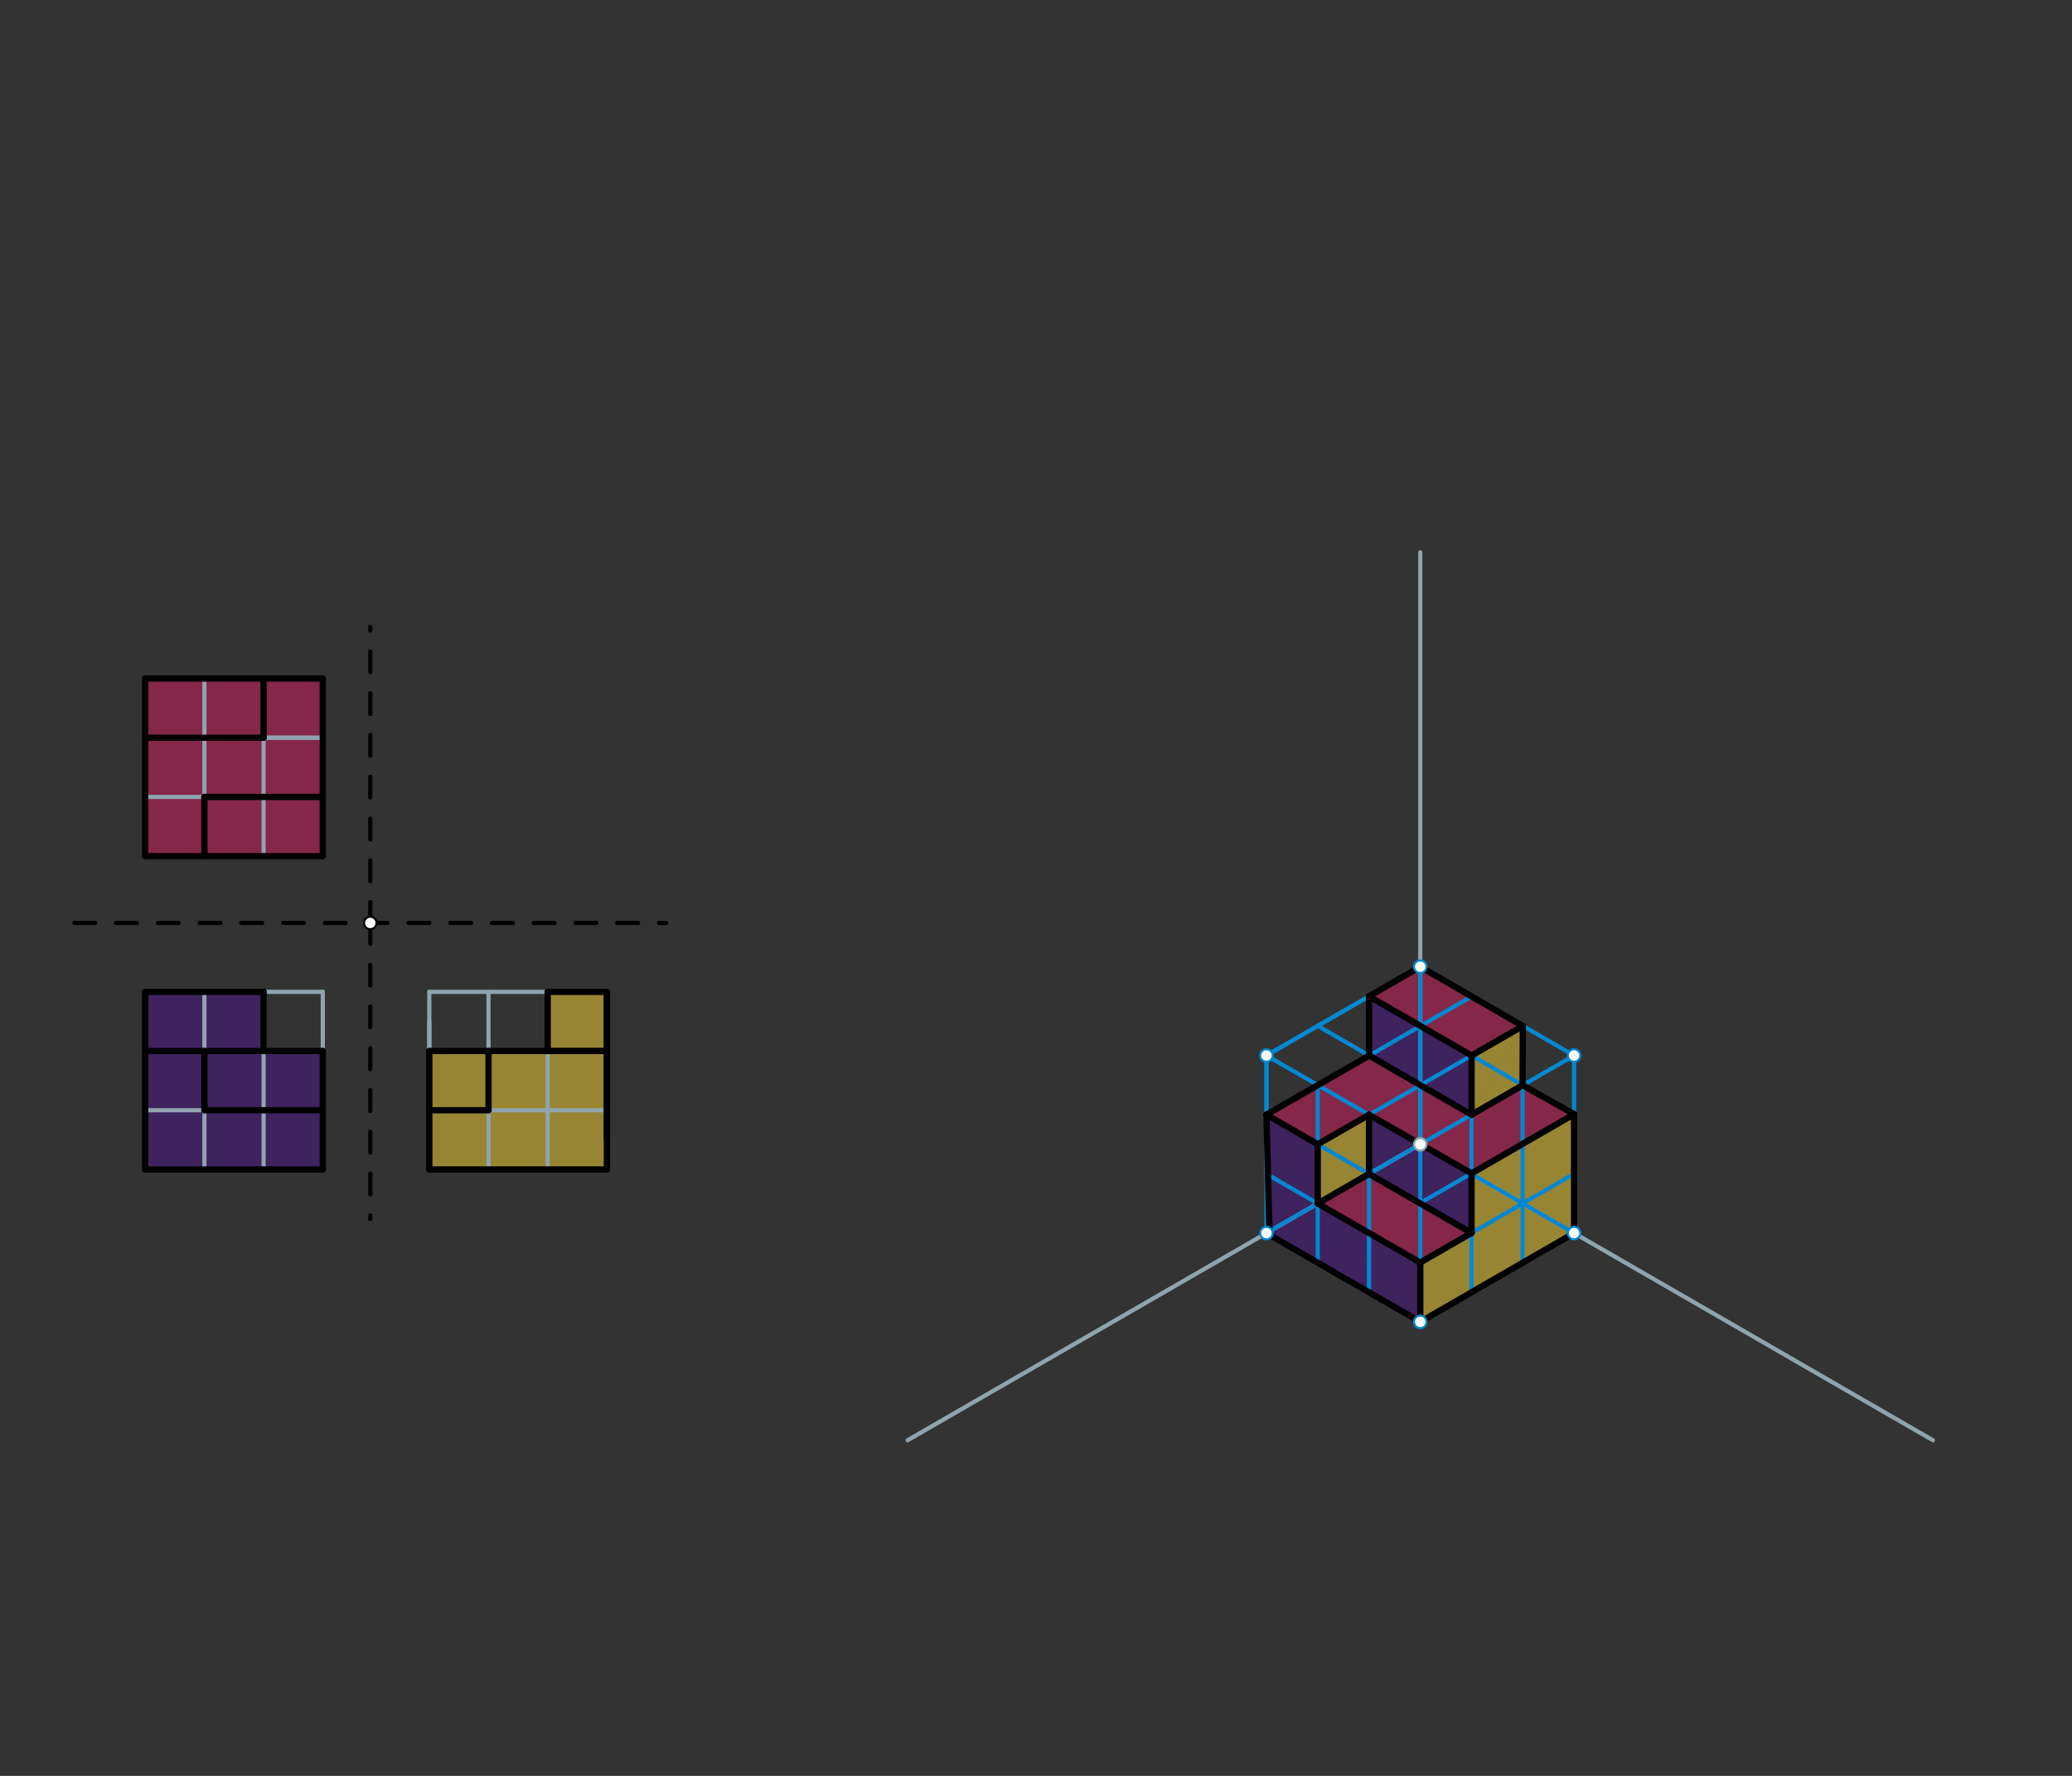 <svg xmlns="http://www.w3.org/2000/svg" class="svg--1it" height="100%" preserveAspectRatio="xMidYMid meet" viewBox="0 0 992.126 850.394" width="100%"><rect x="0" y="0" width="992.126" height="850.394" fill="#333333" stroke="none"/><defs><marker id="marker-arrow" markerHeight="16" markerUnits="userSpaceOnUse" markerWidth="24" orient="auto-start-reverse" refX="24" refY="4" viewBox="0 0 24 8"><path d="M 0 0 L 24 4 L 0 8 z" stroke="inherit"></path></marker></defs><g class="aux-layer--1FB"></g><g class="main-layer--3Vd"><g class="element--2qn"><g fill="#4A148C" opacity="0.5"><path d="M 606.416 533.78 L 630.965 547.953 L 607.89 591.324 L 606.416 533.78 Z" stroke="none"></path></g></g><g class="element--2qn"><g fill="#4A148C" opacity="0.5"><path d="M 630.965 547.953 L 607.89 591.324 L 630.965 604.646 L 630.965 547.953 Z" stroke="none"></path></g></g><g class="element--2qn"><g fill="#4A148C" opacity="0.5"><path d="M 630.965 576.3 L 630.965 604.646 L 680.062 604.576 L 655.514 590.438 L 655.514 590.438 L 630.965 576.3 Z" stroke="none"></path></g></g><g class="element--2qn"><g fill="#4A148C" opacity="0.5"><path d="M 630.965 604.646 L 680.062 604.576 L 680.062 632.992 L 643.976 612.158 L 630.965 604.646 Z" stroke="none"></path></g></g><g class="element--2qn"><g fill="#4A148C" opacity="0.5"><path d="M 655.514 533.823 L 655.514 533.823 L 704.611 561.883 L 704.611 590.403 L 655.514 562.126 L 655.514 533.823 Z" stroke="none"></path></g></g><g class="element--2qn"><g fill="#4A148C" opacity="0.5"><path d="M 655.514 477.087 L 704.649 505.455 L 704.611 533.78 L 655.589 505.477 L 655.514 477.087 Z" stroke="none"></path></g></g><g class="element--2qn"><g fill="#4A148C" opacity="0.5"><path d="M 69.523 474.953 L 126.216 474.953 L 126.216 503.3 L 126.216 503.3 L 69.523 503.3 L 69.523 474.953 Z" stroke="none"></path></g></g><g class="element--2qn"><g fill="#4A148C" opacity="0.5"><path d="M 97.87 503.3 L 154.562 503.3 L 154.562 503.3 L 154.562 531.646 L 97.87 531.646 L 97.87 503.3 Z" stroke="none"></path></g></g><g class="element--2qn"><g fill="#4A148C" opacity="0.5"><path d="M 69.523 503.3 L 97.87 503.3 L 97.87 559.992 L 69.523 559.992 L 69.523 503.3 Z" stroke="none"></path></g></g><g class="element--2qn"><g fill="#4A148C" opacity="0.5"><path d="M 97.87 531.646 L 154.562 531.646 L 154.562 559.992 L 97.87 559.992 L 97.87 531.646 Z" stroke="none"></path></g></g><g class="element--2qn"><g fill="#4A148C" opacity="0.5"></g></g><g class="element--2qn"><g fill="#FDD835" opacity="0.5"><path d="M 704.611 561.883 L 753.709 533.537 L 753.709 590.473 L 704.559 618.755 L 704.611 590.403 L 704.611 561.883 Z" stroke="none"></path></g></g><g class="element--2qn"><g fill="#FDD835" opacity="0.5"><path d="M 704.611 590.403 L 680.062 604.576 L 680.062 632.992 L 680.062 632.992 L 705.267 618.441 L 704.611 590.403 Z" stroke="none"></path></g></g><g class="element--2qn"><g fill="#FDD835" opacity="0.5"><path d="M 655.514 533.823 L 630.965 547.953 L 630.965 576.3 L 655.514 562.126 L 655.514 533.823 Z" stroke="none"></path></g></g><g class="element--2qn"><g fill="#FDD835" opacity="0.5"><path d="M 704.649 505.455 L 729.143 491.313 L 704.611 533.78 L 704.649 505.455 Z" stroke="none"></path></g></g><g class="element--2qn"><g fill="#FDD835" opacity="0.5"><path d="M 729.143 491.313 L 729.056 519.666 L 704.611 533.78 L 729.143 491.313 Z" stroke="none"></path></g></g><g class="element--2qn"><g fill="#FDD835" opacity="0.5"><path d="M 262.255 474.953 L 290.602 474.953 L 290.602 559.992 L 262.255 559.992 L 262.255 474.953 Z" stroke="none"></path></g></g><g class="element--2qn"><g fill="#FDD835" opacity="0.5"><path d="M 262.255 503.3 L 205.562 503.3 L 205.562 559.992 L 262.255 559.992 L 262.255 503.3 Z" stroke="none"></path></g></g><g class="element--2qn"><g fill="#D81B60" opacity="0.5"><path d="M 655.514 562.126 L 704.611 590.403 L 680.062 604.576 L 630.965 576.3 L 655.514 562.126 Z" stroke="none"></path></g></g><g class="element--2qn"><g fill="#D81B60" opacity="0.5"><path d="M 655.589 505.477 L 606.416 533.78 L 630.965 547.953 L 630.965 547.953 L 680.1 519.628 L 655.589 505.477 Z" stroke="none"></path></g></g><g class="element--2qn"><g fill="#D81B60" opacity="0.5"><path d="M 680.1 519.628 L 729.056 547.77 L 704.611 561.883 L 655.514 533.823 L 680.1 519.628 Z" stroke="none"></path></g></g><g class="element--2qn"><g fill="#D81B60" opacity="0.5"><path d="M 704.611 533.78 L 729.056 519.666 L 753.709 533.537 L 729.056 547.77 L 704.611 533.78 Z" stroke="none"></path></g></g><g class="element--2qn"><g fill="#D81B60" opacity="0.5"><path d="M 680.063 462.914 L 729.143 491.313 L 704.649 505.455 L 655.514 477.087 L 680.063 462.914 Z" stroke="none"></path></g></g><g class="element--2qn"><g fill="#D81B60" opacity="0.5"><path d="M 69.523 324.914 L 154.562 324.914 L 154.562 409.953 L 69.523 409.953 L 69.523 324.914 Z" stroke="none"></path></g></g><g class="element--2qn"><line stroke="#000000" stroke-dasharray="10" stroke-linecap="round" stroke-width="2" x1="35.562" x2="319.027" y1="441.953" y2="441.953"></line></g><g class="element--2qn"><line stroke="#000000" stroke-dasharray="10" stroke-linecap="round" stroke-width="2" x1="177.295" x2="177.295" y1="441.953" y2="300.221"></line></g><g class="element--2qn"><line stroke="#000000" stroke-dasharray="10" stroke-linecap="round" stroke-width="2" x1="177.295" x2="177.295" y1="441.953" y2="583.685"></line></g><g class="element--2qn"><line stroke="#90A4AE" stroke-dasharray="none" stroke-linecap="round" stroke-width="2" x1="154.562" x2="126.216" y1="409.953" y2="409.953"></line></g><g class="element--2qn"><line stroke="#90A4AE" stroke-dasharray="none" stroke-linecap="round" stroke-width="2" x1="126.216" x2="97.87" y1="409.953" y2="409.953"></line></g><g class="element--2qn"><line stroke="#90A4AE" stroke-dasharray="none" stroke-linecap="round" stroke-width="2" x1="97.87" x2="69.523" y1="409.953" y2="409.953"></line></g><g class="element--2qn"><line stroke="#90A4AE" stroke-dasharray="none" stroke-linecap="round" stroke-width="2" x1="69.523" x2="69.523" y1="409.953" y2="381.607"></line></g><g class="element--2qn"><line stroke="#90A4AE" stroke-dasharray="none" stroke-linecap="round" stroke-width="2" x1="69.523" x2="69.523" y1="381.607" y2="353.26"></line></g><g class="element--2qn"><line stroke="#90A4AE" stroke-dasharray="none" stroke-linecap="round" stroke-width="2" x1="69.523" x2="69.523" y1="353.26" y2="324.914"></line></g><g class="element--2qn"><line stroke="#90A4AE" stroke-dasharray="none" stroke-linecap="round" stroke-width="2" x1="69.523" x2="154.562" y1="324.914" y2="324.914"></line></g><g class="element--2qn"><line stroke="#90A4AE" stroke-dasharray="none" stroke-linecap="round" stroke-width="2" x1="154.562" x2="154.562" y1="324.914" y2="409.953"></line></g><g class="element--2qn"><line stroke="#90A4AE" stroke-dasharray="none" stroke-linecap="round" stroke-width="2" x1="97.87" x2="97.87" y1="409.953" y2="324.914"></line></g><g class="element--2qn"><line stroke="#90A4AE" stroke-dasharray="none" stroke-linecap="round" stroke-width="2" x1="126.216" x2="126.216" y1="409.953" y2="324.914"></line></g><g class="element--2qn"><line stroke="#90A4AE" stroke-dasharray="none" stroke-linecap="round" stroke-width="2" x1="69.523" x2="154.562" y1="353.26" y2="353.26"></line></g><g class="element--2qn"><line stroke="#90A4AE" stroke-dasharray="none" stroke-linecap="round" stroke-width="2" x1="154.562" x2="69.523" y1="353.26" y2="353.26"></line></g><g class="element--2qn"><line stroke="#90A4AE" stroke-dasharray="none" stroke-linecap="round" stroke-width="2" x1="69.523" x2="154.562" y1="381.607" y2="381.607"></line></g><g class="element--2qn"><line stroke="#90A4AE" stroke-dasharray="none" stroke-linecap="round" stroke-width="2" x1="69.523" x2="69.523" y1="474.953" y2="503.3"></line></g><g class="element--2qn"><line stroke="#90A4AE" stroke-dasharray="none" stroke-linecap="round" stroke-width="2" x1="69.523" x2="69.523" y1="503.3" y2="531.646"></line></g><g class="element--2qn"><line stroke="#90A4AE" stroke-dasharray="none" stroke-linecap="round" stroke-width="2" x1="69.523" x2="69.523" y1="531.646" y2="559.992"></line></g><g class="element--2qn"><line stroke="#90A4AE" stroke-dasharray="none" stroke-linecap="round" stroke-width="2" x1="69.523" x2="97.87" y1="559.992" y2="559.992"></line></g><g class="element--2qn"><line stroke="#90A4AE" stroke-dasharray="none" stroke-linecap="round" stroke-width="2" x1="97.87" x2="126.216" y1="559.992" y2="559.992"></line></g><g class="element--2qn"><line stroke="#90A4AE" stroke-dasharray="none" stroke-linecap="round" stroke-width="2" x1="126.216" x2="154.562" y1="559.992" y2="559.992"></line></g><g class="element--2qn"><line stroke="#90A4AE" stroke-dasharray="none" stroke-linecap="round" stroke-width="2" x1="69.523" x2="154.562" y1="474.953" y2="474.953"></line></g><g class="element--2qn"><line stroke="#90A4AE" stroke-dasharray="none" stroke-linecap="round" stroke-width="2" x1="154.562" x2="154.562" y1="474.953" y2="559.992"></line></g><g class="element--2qn"><line stroke="#90A4AE" stroke-dasharray="none" stroke-linecap="round" stroke-width="2" x1="97.87" x2="97.87" y1="559.992" y2="474.953"></line></g><g class="element--2qn"><line stroke="#90A4AE" stroke-dasharray="none" stroke-linecap="round" stroke-width="2" x1="126.216" x2="126.216" y1="559.992" y2="474.953"></line></g><g class="element--2qn"><line stroke="#90A4AE" stroke-dasharray="none" stroke-linecap="round" stroke-width="2" x1="69.523" x2="154.562" y1="503.3" y2="503.3"></line></g><g class="element--2qn"><line stroke="#90A4AE" stroke-dasharray="none" stroke-linecap="round" stroke-width="2" x1="69.523" x2="154.562" y1="531.646" y2="531.646"></line></g><g class="element--2qn"><line stroke="#90A4AE" stroke-dasharray="none" stroke-linecap="round" stroke-width="2" x1="205.562" x2="205.562" y1="474.953" y2="503.3"></line></g><g class="element--2qn"><line stroke="#90A4AE" stroke-dasharray="none" stroke-linecap="round" stroke-width="2" x1="205.562" x2="205.562" y1="503.3" y2="531.646"></line></g><g class="element--2qn"><line stroke="#90A4AE" stroke-dasharray="none" stroke-linecap="round" stroke-width="2" x1="205.562" x2="205.562" y1="531.646" y2="559.992"></line></g><g class="element--2qn"><line stroke="#90A4AE" stroke-dasharray="none" stroke-linecap="round" stroke-width="2" x1="205.562" x2="233.909" y1="559.992" y2="559.992"></line></g><g class="element--2qn"><line stroke="#90A4AE" stroke-dasharray="none" stroke-linecap="round" stroke-width="2" x1="233.909" x2="262.255" y1="559.992" y2="559.992"></line></g><g class="element--2qn"><line stroke="#90A4AE" stroke-dasharray="none" stroke-linecap="round" stroke-width="2" x1="262.255" x2="290.602" y1="559.992" y2="559.992"></line></g><g class="element--2qn"><line stroke="#90A4AE" stroke-dasharray="none" stroke-linecap="round" stroke-width="2" x1="290.602" x2="290.602" y1="559.992" y2="474.953"></line></g><g class="element--2qn"><line stroke="#90A4AE" stroke-dasharray="none" stroke-linecap="round" stroke-width="2" x1="290.602" x2="205.562" y1="474.953" y2="474.953"></line></g><g class="element--2qn"><line stroke="#90A4AE" stroke-dasharray="none" stroke-linecap="round" stroke-width="2" x1="205.562" x2="205.562" y1="489.126" y2="503.3"></line></g><g class="element--2qn"><line stroke="#90A4AE" stroke-dasharray="none" stroke-linecap="round" stroke-width="2" x1="205.562" x2="290.602" y1="503.3" y2="503.3"></line></g><g class="element--2qn"><line stroke="#90A4AE" stroke-dasharray="none" stroke-linecap="round" stroke-width="2" x1="205.562" x2="290.602" y1="531.646" y2="531.646"></line></g><g class="element--2qn"><line stroke="#90A4AE" stroke-dasharray="none" stroke-linecap="round" stroke-width="2" x1="233.909" x2="233.909" y1="559.992" y2="474.953"></line></g><g class="element--2qn"><line stroke="#90A4AE" stroke-dasharray="none" stroke-linecap="round" stroke-width="2" x1="262.255" x2="262.255" y1="559.992" y2="474.953"></line></g><g class="element--2qn"><line stroke="#000000" stroke-dasharray="none" stroke-linecap="round" stroke-width="3" x1="69.523" x2="69.523" y1="324.914" y2="409.953"></line></g><g class="element--2qn"><line stroke="#000000" stroke-dasharray="none" stroke-linecap="round" stroke-width="3" x1="69.523" x2="154.562" y1="409.953" y2="409.953"></line></g><g class="element--2qn"><line stroke="#000000" stroke-dasharray="none" stroke-linecap="round" stroke-width="3" x1="154.562" x2="154.562" y1="409.953" y2="324.914"></line></g><g class="element--2qn"><line stroke="#000000" stroke-dasharray="none" stroke-linecap="round" stroke-width="3" x1="154.562" x2="69.523" y1="324.914" y2="324.914"></line></g><g class="element--2qn"><line stroke="#000000" stroke-dasharray="none" stroke-linecap="round" stroke-width="3" x1="126.216" x2="126.216" y1="324.914" y2="353.26"></line></g><g class="element--2qn"><line stroke="#000000" stroke-dasharray="none" stroke-linecap="round" stroke-width="3" x1="126.216" x2="69.523" y1="353.26" y2="353.26"></line></g><g class="element--2qn"><line stroke="#000000" stroke-dasharray="none" stroke-linecap="round" stroke-width="3" x1="97.87" x2="97.87" y1="409.953" y2="381.607"></line></g><g class="element--2qn"><line stroke="#000000" stroke-dasharray="none" stroke-linecap="round" stroke-width="3" x1="97.87" x2="154.562" y1="381.607" y2="381.607"></line></g><g class="element--2qn"><line stroke="#000000" stroke-dasharray="none" stroke-linecap="round" stroke-width="3" x1="69.523" x2="69.523" y1="474.953" y2="559.992"></line></g><g class="element--2qn"><line stroke="#000000" stroke-dasharray="none" stroke-linecap="round" stroke-width="3" x1="69.523" x2="154.562" y1="559.992" y2="559.992"></line></g><g class="element--2qn"><line stroke="#000000" stroke-dasharray="none" stroke-linecap="round" stroke-width="3" x1="126.216" x2="126.216" y1="474.953" y2="503.3"></line></g><g class="element--2qn"><line stroke="#000000" stroke-dasharray="none" stroke-linecap="round" stroke-width="3" x1="126.216" x2="69.523" y1="503.3" y2="503.3"></line></g><g class="element--2qn"><line stroke="#000000" stroke-dasharray="none" stroke-linecap="round" stroke-width="3" x1="97.87" x2="97.87" y1="503.3" y2="531.646"></line></g><g class="element--2qn"><line stroke="#000000" stroke-dasharray="none" stroke-linecap="round" stroke-width="3" x1="97.87" x2="154.562" y1="531.646" y2="531.646"></line></g><g class="element--2qn"><line stroke="#000000" stroke-dasharray="none" stroke-linecap="round" stroke-width="3" x1="126.216" x2="154.562" y1="503.3" y2="503.3"></line></g><g class="element--2qn"><line stroke="#000000" stroke-dasharray="none" stroke-linecap="round" stroke-width="3" x1="154.562" x2="154.562" y1="503.3" y2="559.992"></line></g><g class="element--2qn"><line stroke="#000000" stroke-dasharray="none" stroke-linecap="round" stroke-width="3" x1="69.523" x2="126.216" y1="474.953" y2="474.953"></line></g><g class="element--2qn"><line stroke="#000000" stroke-dasharray="none" stroke-linecap="round" stroke-width="3" x1="205.562" x2="290.602" y1="559.992" y2="559.992"></line></g><g class="element--2qn"><line stroke="#000000" stroke-dasharray="none" stroke-linecap="round" stroke-width="3" x1="290.602" x2="290.602" y1="544.953" y2="474.953"></line></g><g class="element--2qn"><line stroke="#000000" stroke-dasharray="none" stroke-linecap="round" stroke-width="3" x1="290.602" x2="290.602" y1="559.992" y2="474.953"></line></g><g class="element--2qn"><line stroke="#000000" stroke-dasharray="none" stroke-linecap="round" stroke-width="3" x1="262.255" x2="262.255" y1="474.953" y2="503.3"></line></g><g class="element--2qn"><line stroke="#000000" stroke-dasharray="none" stroke-linecap="round" stroke-width="3" x1="262.255" x2="290.602" y1="503.3" y2="503.3"></line></g><g class="element--2qn"><line stroke="#000000" stroke-dasharray="none" stroke-linecap="round" stroke-width="3" x1="290.602" x2="262.255" y1="503.3" y2="503.3"></line></g><g class="element--2qn"><line stroke="#000000" stroke-dasharray="none" stroke-linecap="round" stroke-width="3" x1="262.255" x2="205.562" y1="503.3" y2="503.3"></line></g><g class="element--2qn"><line stroke="#000000" stroke-dasharray="none" stroke-linecap="round" stroke-width="3" x1="233.909" x2="233.909" y1="503.3" y2="531.646"></line></g><g class="element--2qn"><line stroke="#000000" stroke-dasharray="none" stroke-linecap="round" stroke-width="3" x1="233.909" x2="205.562" y1="531.646" y2="531.646"></line></g><g class="element--2qn"><line stroke="#000000" stroke-dasharray="none" stroke-linecap="round" stroke-width="3" x1="205.562" x2="205.562" y1="503.3" y2="559.992"></line></g><g class="element--2qn"><line stroke="#000000" stroke-dasharray="none" stroke-linecap="round" stroke-width="3" x1="262.255" x2="290.602" y1="474.953" y2="474.953"></line></g><g class="element--2qn"><line stroke="#90A4AE" stroke-dasharray="none" stroke-linecap="round" stroke-width="2" x1="680.062" x2="680.062" y1="547.953" y2="264.489"></line></g><g class="element--2qn"><line stroke="#90A4AE" stroke-dasharray="none" stroke-linecap="round" stroke-width="2" x1="680.062" x2="925.55" y1="547.953" y2="689.685"></line></g><g class="element--2qn"><line stroke="#90A4AE" stroke-dasharray="none" stroke-linecap="round" stroke-width="2" x1="680.062" x2="434.575" y1="547.953" y2="689.685"></line></g><g class="element--2qn"><line stroke="#0288D1" stroke-dasharray="none" stroke-linecap="round" stroke-width="2" x1="680.062" x2="680.062" y1="547.953" y2="462.914"></line></g><g class="element--2qn"><line stroke="#0288D1" stroke-dasharray="none" stroke-linecap="round" stroke-width="2" x1="680.062" x2="753.709" y1="547.953" y2="590.473"></line></g><g class="element--2qn"><line stroke="#0288D1" stroke-dasharray="none" stroke-linecap="round" stroke-width="2" x1="680.062" x2="606.416" y1="547.953" y2="590.473"></line></g><g class="element--2qn"><line stroke="#0288D1" stroke-dasharray="none" stroke-linecap="round" stroke-width="2" x1="606.416" x2="606.416" y1="590.473" y2="505.433"></line></g><g class="element--2qn"><line stroke="#0288D1" stroke-dasharray="none" stroke-linecap="round" stroke-width="2" x1="753.709" x2="753.709" y1="590.473" y2="505.433"></line></g><g class="element--2qn"><line stroke="#0288D1" stroke-dasharray="none" stroke-linecap="round" stroke-width="2" x1="680.062" x2="680.062" y1="547.953" y2="632.992"></line></g><g class="element--2qn"><line stroke="#0288D1" stroke-dasharray="none" stroke-linecap="round" stroke-width="2" x1="606.416" x2="680.062" y1="505.433" y2="462.914"></line></g><g class="element--2qn"><line stroke="#0288D1" stroke-dasharray="none" stroke-linecap="round" stroke-width="2" x1="606.416" x2="680.062" y1="505.433" y2="547.953"></line></g><g class="element--2qn"><line stroke="#0288D1" stroke-dasharray="none" stroke-linecap="round" stroke-width="2" x1="680.062" x2="753.709" y1="547.953" y2="505.433"></line></g><g class="element--2qn"><line stroke="#0288D1" stroke-dasharray="none" stroke-linecap="round" stroke-width="2" x1="753.709" x2="680.062" y1="505.433" y2="462.914"></line></g><g class="element--2qn"><line stroke="#0288D1" stroke-dasharray="none" stroke-linecap="round" stroke-width="2" x1="680.062" x2="753.709" y1="632.992" y2="590.473"></line></g><g class="element--2qn"><line stroke="#0288D1" stroke-dasharray="none" stroke-linecap="round" stroke-width="2" x1="680.062" x2="606.416" y1="632.992" y2="590.473"></line></g><g class="element--2qn"><line stroke="#0288D1" stroke-dasharray="none" stroke-linecap="round" stroke-width="2" x1="606.416" x2="630.965" y1="505.433" y2="491.26"></line></g><g class="element--2qn"><line stroke="#0288D1" stroke-dasharray="none" stroke-linecap="round" stroke-width="2" x1="630.965" x2="655.514" y1="491.26" y2="477.087"></line></g><g class="element--2qn"><line stroke="#0288D1" stroke-dasharray="none" stroke-linecap="round" stroke-width="2" x1="655.514" x2="729.056" y1="477.087" y2="519.547"></line></g><g class="element--2qn"><line stroke="#0288D1" stroke-dasharray="none" stroke-linecap="round" stroke-width="2" x1="630.965" x2="704.729" y1="491.26" y2="533.848"></line></g><g class="element--2qn"><line stroke="#0288D1" stroke-dasharray="none" stroke-linecap="round" stroke-width="2" x1="704.611" x2="704.611" y1="533.78" y2="618.603"></line></g><g class="element--2qn"><line stroke="#0288D1" stroke-dasharray="none" stroke-linecap="round" stroke-width="2" x1="729.056" x2="729.056" y1="519.547" y2="604.518"></line></g><g class="element--2qn"><line stroke="#0288D1" stroke-dasharray="none" stroke-linecap="round" stroke-width="2" x1="729.056" x2="680.062" y1="604.518" y2="632.992"></line></g><g class="element--2qn"><line stroke="#0288D1" stroke-dasharray="none" stroke-linecap="round" stroke-width="2" x1="606.416" x2="630.965" y1="590.473" y2="604.646"></line></g><g class="element--2qn"><line stroke="#0288D1" stroke-dasharray="none" stroke-linecap="round" stroke-width="2" x1="630.965" x2="630.965" y1="604.646" y2="519.693"></line></g><g class="element--2qn"><line stroke="#0288D1" stroke-dasharray="none" stroke-linecap="round" stroke-width="2" x1="630.965" x2="655.514" y1="604.646" y2="618.819"></line></g><g class="element--2qn"><line stroke="#0288D1" stroke-dasharray="none" stroke-linecap="round" stroke-width="2" x1="655.514" x2="655.514" y1="618.819" y2="533.823"></line></g><g class="element--2qn"><line stroke="#0288D1" stroke-dasharray="none" stroke-linecap="round" stroke-width="2" x1="655.514" x2="729.143" y1="533.823" y2="491.313"></line></g><g class="element--2qn"><line stroke="#0288D1" stroke-dasharray="none" stroke-linecap="round" stroke-width="2" x1="630.965" x2="704.79" y1="519.693" y2="477.07"></line></g><g class="element--2qn"><line stroke="#0288D1" stroke-dasharray="none" stroke-linecap="round" stroke-width="2" x1="606.416" x2="606.416" y1="505.433" y2="533.78"></line></g><g class="element--2qn"><line stroke="#0288D1" stroke-dasharray="none" stroke-linecap="round" stroke-width="2" x1="606.416" x2="679.852" y1="533.78" y2="576.178"></line></g><g class="element--2qn"><line stroke="#0288D1" stroke-dasharray="none" stroke-linecap="round" stroke-width="2" x1="679.852" x2="753.716" y1="576.178" y2="533.533"></line></g><g class="element--2qn"><line stroke="#0288D1" stroke-dasharray="none" stroke-linecap="round" stroke-width="2" x1="606.416" x2="606.416" y1="533.78" y2="562.126"></line></g><g class="element--2qn"><line stroke="#0288D1" stroke-dasharray="none" stroke-linecap="round" stroke-width="2" x1="606.416" x2="680.002" y1="562.126" y2="604.611"></line></g><g class="element--2qn"><line stroke="#0288D1" stroke-dasharray="none" stroke-linecap="round" stroke-width="2" x1="680.002" x2="753.339" y1="604.611" y2="562.27"></line></g><g class="element--2qn"><line stroke="#000000" stroke-dasharray="none" stroke-linecap="round" stroke-width="3" x1="606.416" x2="630.965" y1="533.78" y2="547.953"></line></g><g class="element--2qn"><line stroke="#000000" stroke-dasharray="none" stroke-linecap="round" stroke-width="3" x1="630.965" x2="630.965" y1="547.953" y2="576.3"></line></g><g class="element--2qn"><line stroke="#000000" stroke-dasharray="none" stroke-linecap="round" stroke-width="3" x1="630.965" x2="680.062" y1="576.3" y2="604.576"></line></g><g class="element--2qn"><line stroke="#000000" stroke-dasharray="none" stroke-linecap="round" stroke-width="3" x1="680.062" x2="680.062" y1="604.576" y2="632.992"></line></g><g class="element--2qn"><line stroke="#000000" stroke-dasharray="none" stroke-linecap="round" stroke-width="3" x1="680.062" x2="607.89" y1="632.992" y2="591.324"></line></g><g class="element--2qn"><line stroke="#000000" stroke-dasharray="none" stroke-linecap="round" stroke-width="3" x1="607.89" x2="606.416" y1="591.324" y2="533.78"></line></g><g class="element--2qn"><line stroke="#000000" stroke-dasharray="none" stroke-linecap="round" stroke-width="3" x1="680.062" x2="704.611" y1="604.576" y2="590.403"></line></g><g class="element--2qn"><line stroke="#000000" stroke-dasharray="none" stroke-linecap="round" stroke-width="3" x1="704.611" x2="704.611" y1="590.403" y2="561.883"></line></g><g class="element--2qn"><line stroke="#000000" stroke-dasharray="none" stroke-linecap="round" stroke-width="3" x1="704.611" x2="753.709" y1="561.883" y2="533.537"></line></g><g class="element--2qn"><line stroke="#000000" stroke-dasharray="none" stroke-linecap="round" stroke-width="3" x1="753.709" x2="753.709" y1="533.537" y2="590.473"></line></g><g class="element--2qn"><line stroke="#000000" stroke-dasharray="none" stroke-linecap="round" stroke-width="3" x1="753.709" x2="680.062" y1="590.473" y2="632.992"></line></g><g class="element--2qn"><line stroke="#000000" stroke-dasharray="none" stroke-linecap="round" stroke-width="3" x1="753.709" x2="729.056" y1="533.537" y2="519.666"></line></g><g class="element--2qn"><line stroke="#000000" stroke-dasharray="none" stroke-linecap="round" stroke-width="3" x1="729.056" x2="704.611" y1="519.666" y2="533.78"></line></g><g class="element--2qn"><line stroke="#000000" stroke-dasharray="none" stroke-linecap="round" stroke-width="3" x1="704.611" x2="655.589" y1="533.78" y2="505.477"></line></g><g class="element--2qn"><line stroke="#000000" stroke-dasharray="none" stroke-linecap="round" stroke-width="3" x1="655.589" x2="606.416" y1="505.477" y2="533.78"></line></g><g class="element--2qn"><line stroke="#000000" stroke-dasharray="none" stroke-linecap="round" stroke-width="3" x1="630.965" x2="655.514" y1="547.953" y2="533.823"></line></g><g class="element--2qn"><line stroke="#000000" stroke-dasharray="none" stroke-linecap="round" stroke-width="3" x1="655.514" x2="704.611" y1="533.823" y2="561.883"></line></g><g class="element--2qn"><line stroke="#000000" stroke-dasharray="none" stroke-linecap="round" stroke-width="3" x1="630.965" x2="655.514" y1="576.3" y2="562.126"></line></g><g class="element--2qn"><line stroke="#000000" stroke-dasharray="none" stroke-linecap="round" stroke-width="3" x1="655.514" x2="655.514" y1="562.126" y2="533.823"></line></g><g class="element--2qn"><line stroke="#000000" stroke-dasharray="none" stroke-linecap="round" stroke-width="3" x1="655.514" x2="704.611" y1="562.126" y2="590.403"></line></g><g class="element--2qn"><line stroke="#000000" stroke-dasharray="none" stroke-linecap="round" stroke-width="3" x1="729.056" x2="729.143" y1="519.666" y2="491.313"></line></g><g class="element--2qn"><line stroke="#000000" stroke-dasharray="none" stroke-linecap="round" stroke-width="3" x1="704.611" x2="704.649" y1="533.78" y2="505.455"></line></g><g class="element--2qn"><line stroke="#000000" stroke-dasharray="none" stroke-linecap="round" stroke-width="3" x1="655.589" x2="655.514" y1="505.477" y2="477.087"></line></g><g class="element--2qn"><line stroke="#000000" stroke-dasharray="none" stroke-linecap="round" stroke-width="3" x1="655.514" x2="704.649" y1="477.087" y2="505.455"></line></g><g class="element--2qn"><line stroke="#000000" stroke-dasharray="none" stroke-linecap="round" stroke-width="3" x1="655.514" x2="680.062" y1="477.087" y2="462.914"></line></g><g class="element--2qn"><line stroke="#000000" stroke-dasharray="none" stroke-linecap="round" stroke-width="3" x1="680.062" x2="729.143" y1="462.914" y2="491.313"></line></g><g class="element--2qn"><line stroke="#000000" stroke-dasharray="none" stroke-linecap="round" stroke-width="3" x1="704.649" x2="729.143" y1="505.455" y2="491.313"></line></g><g class="element--2qn"><circle cx="177.295" cy="441.953" r="3" stroke="#000000" stroke-width="1" fill="#ffffff"></circle>}</g><g class="element--2qn"><circle cx="680.062" cy="547.953" r="3" stroke="#90A4AE" stroke-width="1" fill="#ffffff"></circle>}</g><g class="element--2qn"><circle cx="606.416" cy="590.473" r="3" stroke="#0288D1" stroke-width="1" fill="#ffffff"></circle>}</g><g class="element--2qn"><circle cx="753.709" cy="590.473" r="3" stroke="#0288D1" stroke-width="1" fill="#ffffff"></circle>}</g><g class="element--2qn"><circle cx="680.062" cy="462.914" r="3" stroke="#0288D1" stroke-width="1" fill="#ffffff"></circle>}</g><g class="element--2qn"><circle cx="606.416" cy="505.433" r="3" stroke="#0288D1" stroke-width="1" fill="#ffffff"></circle>}</g><g class="element--2qn"><circle cx="753.709" cy="505.433" r="3" stroke="#0288D1" stroke-width="1" fill="#ffffff"></circle>}</g><g class="element--2qn"><circle cx="680.062" cy="632.992" r="3" stroke="#0288D1" stroke-width="1" fill="#ffffff"></circle>}</g></g><g class="snaps-layer--2PT"></g><g class="temp-layer--rAP"></g></svg>